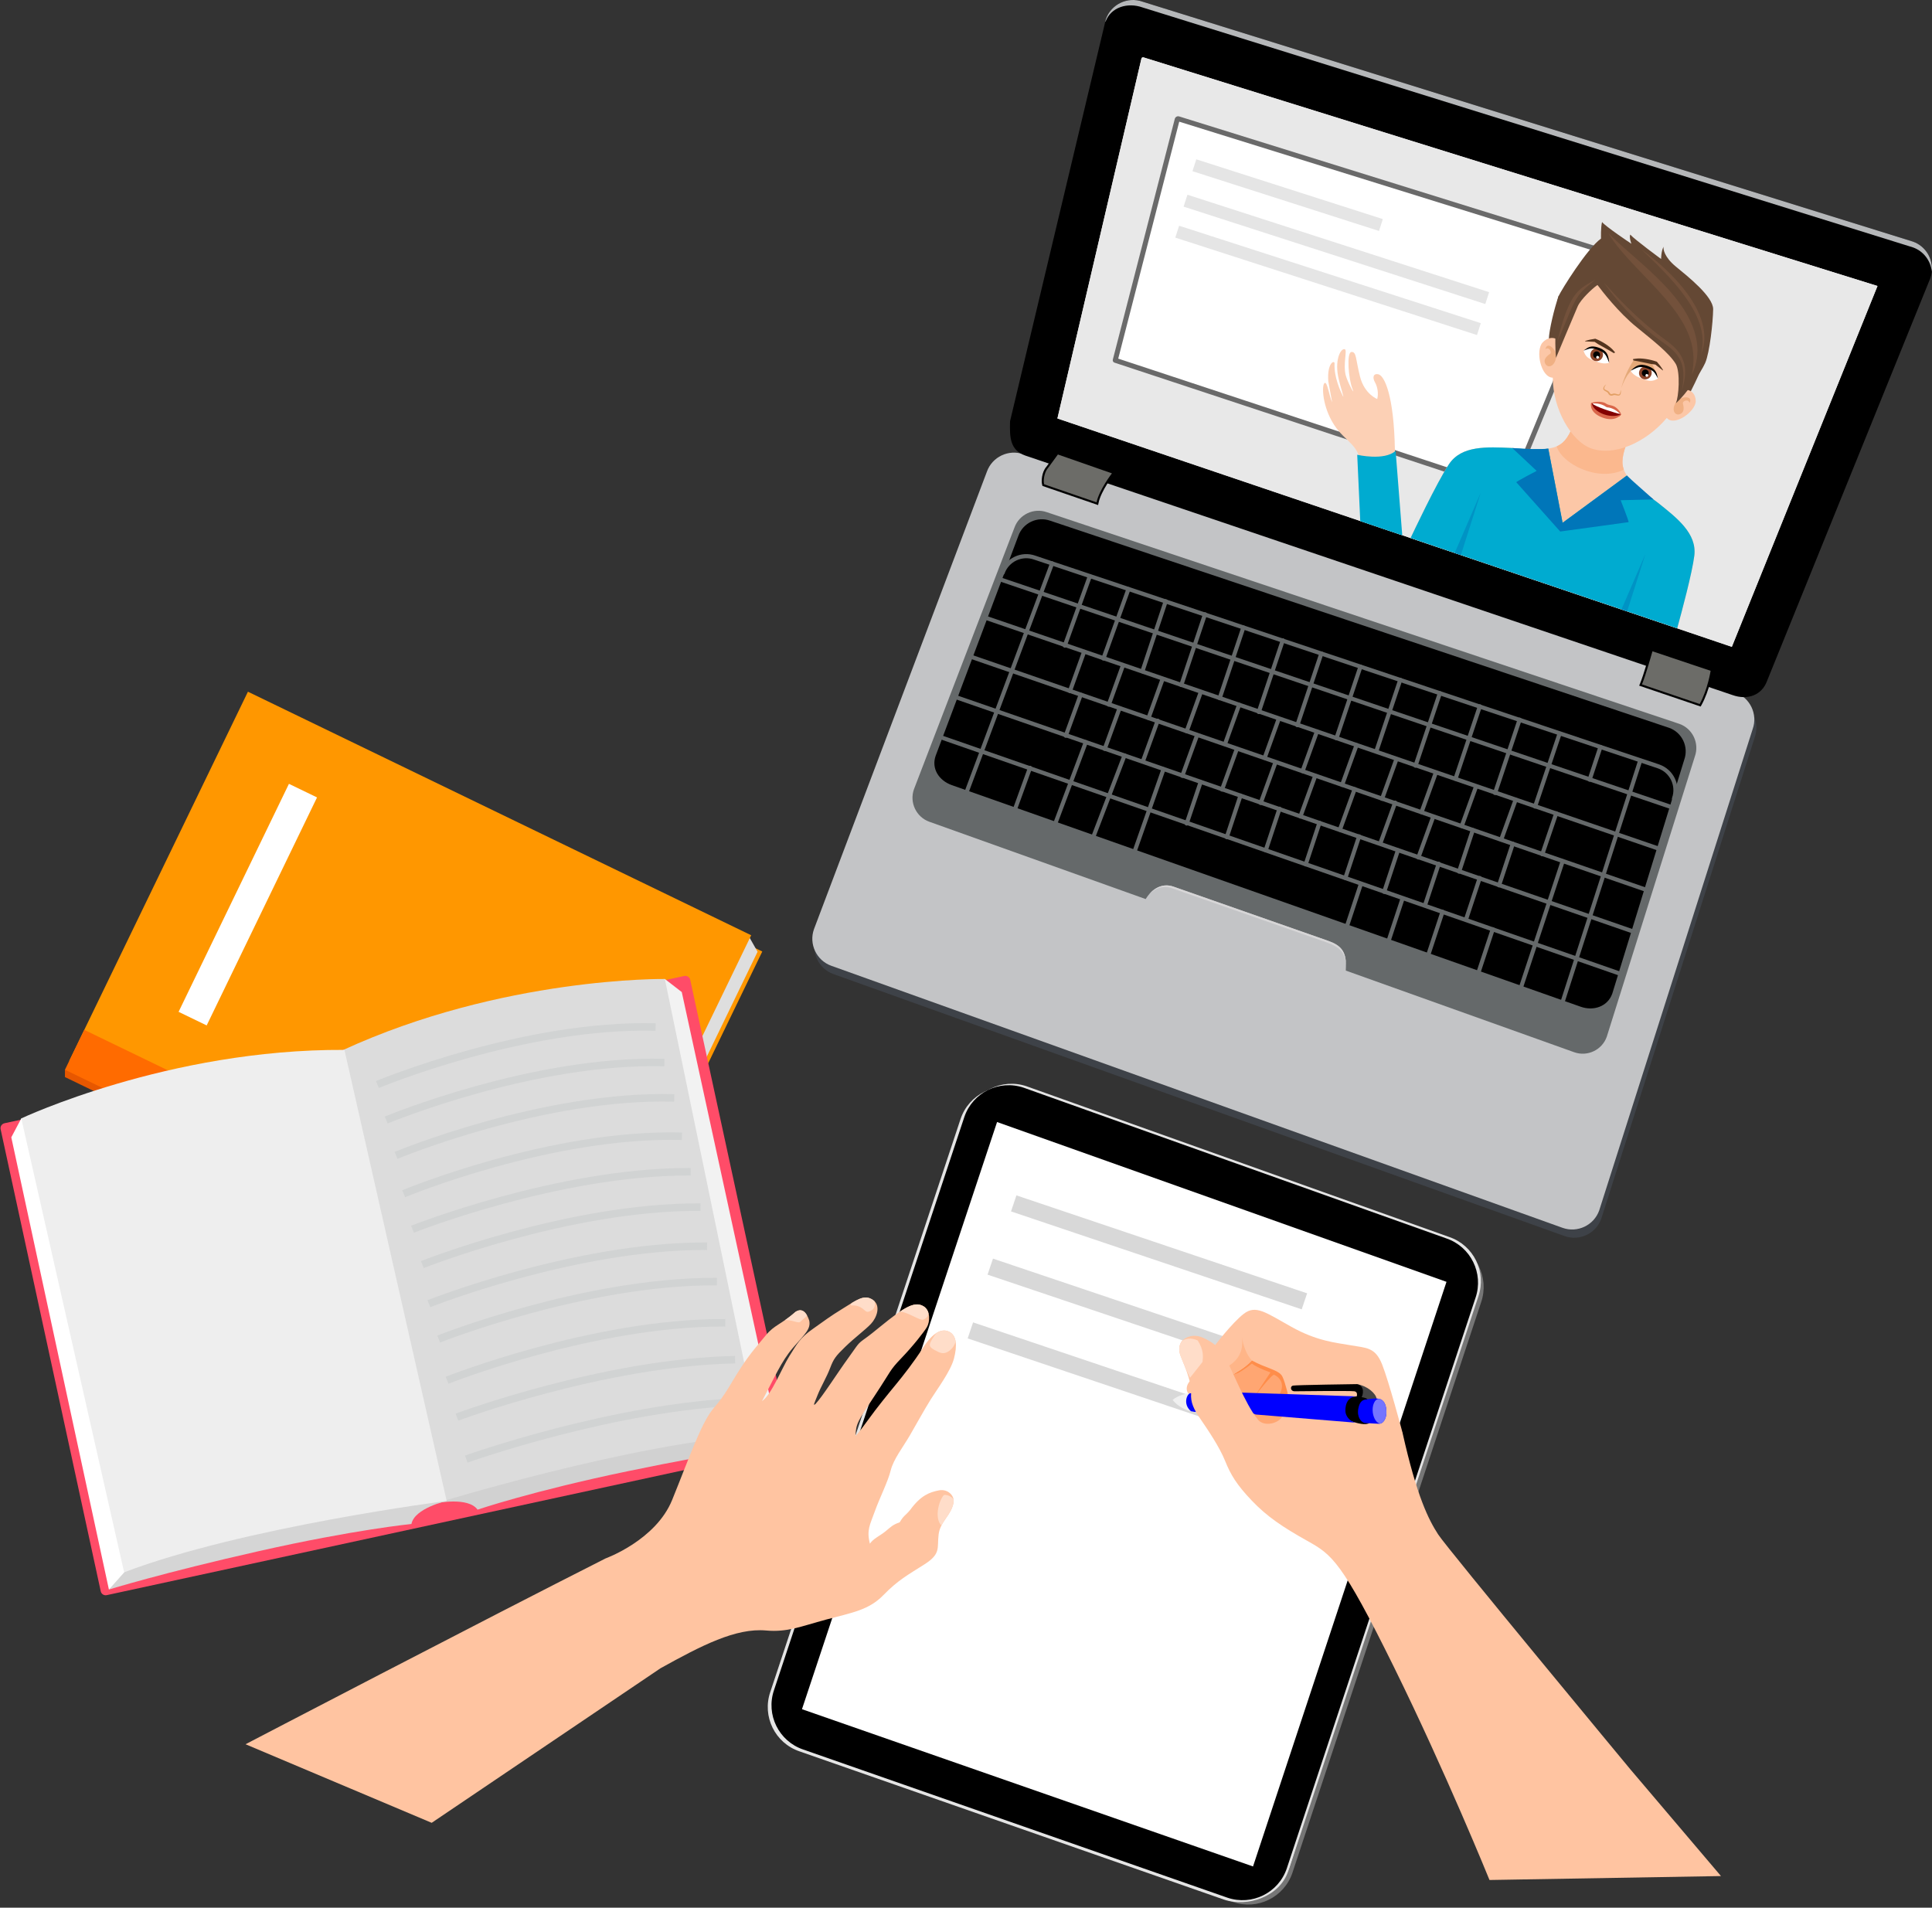 <?xml version="1.0" encoding="UTF-8"?><svg xmlns="http://www.w3.org/2000/svg" xmlns:xlink="http://www.w3.org/1999/xlink" height="739.6" preserveAspectRatio="xMidYMid meet" version="1.0" viewBox="-0.2 0.0 749.0 739.6" width="749.0" zoomAndPan="magnify"><rect x="-0.2" y="0.0" width="749.0" height="739.6" fill="#333333" stroke="none"/><defs><clipPath id="a"><path d="M 301 422 L 575 422 L 575 738.379 L 301 738.379 Z M 301 422"/></clipPath><clipPath id="b"><path d="M 391 0 L 748.789 0 L 748.789 271 L 391 271 Z M 391 0"/></clipPath><clipPath id="c"><path d="M 428 0 L 748.789 0 L 748.789 106 L 428 106 Z M 428 0"/></clipPath></defs><g><g><path d="M 295.324 368.887 L 226.055 512.012 L 30.957 417.59 L 100.227 274.465 L 295.324 368.887" fill="#ff9700"/></g><g><path d="M 293.496 368.988 L 224.227 512.113 L 29.129 417.691 L 98.398 274.566 L 285.762 365.246 L 290.301 363.34 L 293.496 368.988" fill="#dedede"/></g><g><path d="M 291.02 362.59 L 221.75 505.715 L 26.652 411.293 L 95.918 268.168 L 291.02 362.59" fill="#ff9700"/></g><g><path d="M 227.562 496.52 L 220.078 511.988 L 24.98 417.566 L 24.988 414.723 L 26.781 413.844 L 32.465 402.098 L 227.562 496.52" fill="#e75700"/></g><g><path d="M 227.562 493.688 L 220.078 509.152 L 24.98 414.73 L 32.465 399.266 L 227.562 493.688" fill="#ff6b00"/></g><g><path d="M 122.707 309.152 L 79.926 397.547 L 69.035 392.277 L 111.816 303.883 L 122.707 309.152" fill="#fff"/></g><g><path d="M 304.703 561.332 L 41.172 618.422 C 40.125 618.652 39.082 617.98 38.855 616.93 L 0.043 437.789 C -0.184 436.742 0.488 435.699 1.539 435.473 L 265.066 378.379 C 266.113 378.152 267.16 378.824 267.387 379.871 L 306.195 559.012 C 306.422 560.059 305.75 561.105 304.703 561.332" fill="#ff4c68"/></g><g><path d="M 257.547 379.539 L 264.113 384.613 L 302.219 559.875 L 288.445 557.781 L 251.031 382.594 L 257.547 379.539" fill="#f2f2f2"/></g><g><path d="M 168.805 582.797 C 168.805 582.797 181.309 580.176 184.941 585.281 C 184.941 585.281 205.988 578.098 243.082 570.391 C 280.172 562.688 302.215 559.875 302.215 559.875 L 288.715 553.902 C 288.715 553.902 204.645 565.855 204.16 565.961 C 203.68 566.066 170.711 575.566 170.711 575.566 L 168.805 582.797" fill="#d1d1d1"/></g><g><path d="M 132.512 407.211 L 168.805 582.797 C 168.805 582.797 244.676 559.367 294.082 556.238 L 257.547 379.539 C 257.547 379.539 194.461 378.648 132.512 407.211" fill="#dcdcdc"/></g><g><path d="M 8.055 433.594 L 4.18 440.93 L 42.023 616.242 L 53.699 608.641 L 15.254 433.676 L 8.055 433.594" fill="#fff"/></g><g><path d="M 172.965 581.895 C 172.965 581.895 160.496 584.684 159.305 590.836 C 159.305 590.836 137.168 593.008 100.215 601.344 C 63.258 609.68 42.027 616.242 42.027 616.242 L 51.844 605.219 C 51.844 605.219 133.324 581.309 133.809 581.203 C 134.289 581.098 168.234 576.102 168.234 576.102 L 172.965 581.895" fill="#d5d5d5"/></g><g><path d="M 133.336 407.031 L 172.965 581.895 C 172.965 581.895 94.199 591.969 47.926 609.566 L 8.055 433.594 C 8.055 433.594 65.117 406.672 133.336 407.031" fill="#eee"/></g><g><path d="M 146.68 421.797 L 145.555 419.117 C 146.121 418.879 202.84 395.328 254.016 396.727 L 253.934 399.633 C 203.41 398.273 147.242 421.562 146.68 421.797" fill="#d1d3d3"/></g><g><path d="M 150.09 435.562 L 148.965 432.883 C 149.531 432.645 206.246 409.109 257.422 410.492 L 257.344 413.398 C 206.832 412.047 150.652 435.328 150.09 435.562" fill="#d1d3d3"/></g><g><path d="M 153.898 449.27 L 152.773 446.59 C 153.34 446.352 210.094 422.816 261.234 424.199 L 261.156 427.105 C 210.602 425.734 154.461 449.035 153.898 449.27" fill="#d1d3d3"/></g><g><path d="M 156.867 464.137 L 155.742 461.453 C 156.309 461.215 213.023 437.676 264.203 439.062 L 264.121 441.969 C 213.598 440.609 157.43 463.902 156.867 464.137" fill="#d1d3d3"/></g><g><path d="M 160.254 477.91 L 159.176 475.211 C 159.738 474.984 215.832 452.824 266.59 452.824 C 266.922 452.824 267.246 452.824 267.578 452.828 L 267.562 455.734 C 267.238 455.734 266.906 455.734 266.586 455.734 C 216.395 455.734 160.812 477.688 160.254 477.91" fill="#d1d3d3"/></g><g><path d="M 164.066 491.617 L 162.984 488.918 C 163.547 488.691 219.547 466.531 270.434 466.531 C 270.754 466.531 271.066 466.531 271.391 466.535 L 271.375 469.441 C 271.062 469.441 270.742 469.441 270.43 469.441 C 220.098 469.441 164.621 491.395 164.066 491.617" fill="#d1d3d3"/></g><g><path d="M 166.602 506.781 L 165.523 504.078 C 166.086 503.855 222.18 481.695 272.934 481.695 C 273.27 481.695 273.594 481.695 273.93 481.695 L 273.91 484.605 C 273.59 484.602 273.254 484.602 272.934 484.602 C 222.742 484.602 167.16 506.559 166.602 506.781" fill="#d1d3d3"/></g><g><path d="M 170.41 520.488 L 169.332 517.785 C 169.895 517.562 225.891 495.402 276.777 495.402 C 277.098 495.402 277.414 495.402 277.738 495.402 L 277.723 498.312 C 277.406 498.312 277.09 498.309 276.773 498.309 C 226.461 498.309 170.969 520.262 170.41 520.488" fill="#d1d3d3"/></g><g><path d="M 173.66 536.461 L 172.582 533.758 C 173.148 533.531 229.238 511.371 279.996 511.371 C 280.328 511.371 280.656 511.375 280.988 511.375 L 280.973 514.285 C 280.648 514.281 280.316 514.281 279.992 514.281 C 229.805 514.281 174.223 536.238 173.66 536.461" fill="#d1d3d3"/></g><g><path d="M 177.445 550.773 L 176.422 548.051 C 176.988 547.84 233.652 526.73 284.758 525.68 L 284.82 528.59 C 234.219 529.629 178.008 550.562 177.445 550.773" fill="#d1d3d3"/></g><g><path d="M 181.055 567.047 L 180.066 564.309 C 180.637 564.105 237.578 543.75 288.367 541.945 L 288.473 544.855 C 238.148 546.641 181.621 566.844 181.055 567.047" fill="#d1d3d3"/></g><g><path d="M 473.477 476.504 C 472.898 478.203 471.055 479.113 469.352 478.539 C 467.652 477.961 466.742 476.113 467.32 474.414 C 467.895 472.715 469.742 471.805 471.441 472.379 C 473.145 472.957 474.055 474.805 473.477 476.504" fill="inherit"/></g><g clip-path="url(#a)"><path d="M 477.852 737.414 L 313.387 679.973 C 303.902 676.754 298.828 666.457 302.047 656.98 L 375.852 434.723 C 379.066 425.238 389.363 420.164 398.844 423.383 L 562.684 481.812 C 572.164 485.027 577.242 495.32 574.023 504.805 L 500.848 726.074 C 497.629 735.555 487.336 740.629 477.852 737.414" fill="#767676"/></g><g><path d="M 476.633 735.754 L 312.316 677.723 C 302.836 674.504 297.762 664.211 300.98 654.73 L 374.781 432.473 C 378 422.992 388.297 417.914 397.773 421.133 L 561.617 479.562 C 571.098 482.781 576.176 493.074 572.957 502.555 L 499.777 723.824 C 496.562 733.309 486.113 738.973 476.633 735.754" fill="#e5e5e5"/></g><g><path d="M 474.223 736.43 L 309.754 678.988 C 300.27 675.77 295.195 665.477 298.414 655.996 L 372.219 433.738 C 375.434 424.258 385.73 419.184 395.211 422.398 L 559.051 480.828 C 568.531 484.047 573.609 494.34 570.391 503.82 L 499.137 725.629 C 495.914 735.109 483.699 739.648 474.223 736.43" fill="#e5e5e5"/></g><g><path d="M 475.668 735.719 L 311.199 678.273 C 301.719 675.059 296.641 664.762 299.859 655.281 L 373.664 433.023 C 376.883 423.543 387.176 418.469 396.656 421.688 L 560.5 480.113 C 569.98 483.332 575.055 493.629 571.84 503.105 L 498.66 724.379 C 495.441 733.859 485.148 738.934 475.668 735.719" fill="inherit"/></g><g><path d="M 386.344 434.996 L 560.578 496.953 L 485.574 723.605 L 310.711 662.637 L 386.344 434.996" fill="#fff"/></g><g><path d="M 504.449 507.621 L 391.758 469.652 L 393.848 463.438 L 506.543 501.41 L 504.449 507.621" fill="#d8d8d8"/></g><g><path d="M 495.352 532.141 L 382.66 494.168 L 384.754 487.953 L 497.445 525.93 L 495.352 532.141" fill="#d8d8d8"/></g><g><path d="M 487.641 556.859 L 374.949 518.887 L 377.043 512.672 L 489.734 550.645 L 487.641 556.859" fill="#d8d8d8"/></g><g><path d="M 501.117 534.176 L 493.684 529.125 L 493.176 529.594 L 485.457 525.785 L 474.715 533.543 L 479.418 542.762 L 480.727 542.383 L 486.527 555.918 L 495.648 554.797 L 502.098 548.203 L 501.117 534.176" fill="#ffa672"/></g><g><path d="M 485.129 528.66 C 487.461 530.426 492.328 532.074 492.328 532.074 L 485.605 542.184 C 485.605 542.184 492.902 532.602 493.762 532.984 C 495.031 533.547 498.684 535.988 495.586 541.062 C 492.488 546.141 499.801 539.602 499.801 539.602 L 499.801 531.168 L 492.23 526.523 L 483.883 525.66 L 476.656 532.891 C 476.656 532.891 477.859 533.148 479.754 532.285 C 481.645 531.426 485.129 528.66 485.129 528.66" fill="#ff8d4a"/></g><g><path d="M 461.152 535.387 C 459.141 537.504 459.594 540.52 461.848 541.074 C 464.102 541.629 478.254 532.703 480.918 530.949 C 483.586 529.195 485.129 527.441 485.129 527.441 C 490.527 530.457 495.707 531.082 496.961 533.68 C 498.215 536.277 499.559 542.457 499.559 542.457 C 499.559 542.457 498.43 548.168 495.902 550.41 L 542.996 556.984 L 543.52 555.395 C 543.52 555.395 538.289 535.719 535.625 528.984 C 532.961 522.25 529.496 522.613 523.547 521.566 C 517.594 520.52 510.375 519.961 500.371 514.352 C 490.363 508.738 486.609 505.82 482.031 509.312 C 477.453 512.801 470.328 522.184 470.328 522.184 L 461.152 535.387" fill="#ffc4a1"/></g><g><path d="M 525.789 536.609 C 529.926 537.254 533.266 540.316 533.461 542.254 L 531.09 543.328 L 526.762 542.297 L 525.789 536.609" fill="#454545"/></g><g><path d="M 460.355 540.191 C 460.355 540.191 456.945 540.676 454.383 542.719 C 456.652 545.609 460.215 547.047 462.898 547.375 C 465.582 547.703 463.207 541.293 463.066 541.152 C 462.93 541.016 461.734 540.137 461.734 540.137 L 460.355 540.191" fill="#f0f0f0"/></g><g><path d="M 525.762 541.363 C 525.762 541.363 526.371 539.645 524.887 539.387 C 523.398 539.129 501.559 539.387 501.559 539.387 C 500.07 539.32 499.879 537.449 501.039 537.191 C 502.203 536.934 525.789 536.609 525.789 536.609 C 529.215 537.254 528.117 541.066 527.664 541.648 C 527.664 541.648 529.797 541.973 529.926 542.555 C 530.055 543.137 530.637 551.664 530.637 551.664 C 529.41 552.699 525.855 551.73 524.496 551.277 C 523.141 550.824 516.938 549.078 516.938 549.078 L 519.328 542.035 L 525.762 541.363" fill="inherit"/></g><g><path d="M 479.43 539.848 L 525.762 541.363 C 521.352 541.504 521.281 546.133 521.422 547.43 C 521.562 548.73 522.699 550.988 525.496 551.57 L 486.621 548.391 C 486.621 548.391 480.336 546.031 480.336 545.844 C 480.336 545.656 479.43 539.848 479.43 539.848" fill="#00f"/></g><g><path d="M 461.734 540.137 L 461.047 540.164 C 459.684 540.973 458.551 544.57 461.508 547.117 C 461.988 547.234 462.457 547.32 462.898 547.375 C 465.582 547.703 463.207 541.293 463.066 541.152 C 462.93 541.016 461.734 540.137 461.734 540.137" fill="#00f"/></g><g><path d="M 481.23 518.41 C 481.188 518.133 481.141 517.848 481.086 517.559 C 481.125 517.836 481.176 518.121 481.23 518.41" fill="#ffb081"/></g><g><path d="M 481.23 518.41 C 482.055 524.035 479.641 527.773 474.922 530.246 C 471.492 532.043 471.562 534.891 471.93 536.473 C 475.844 534.199 479.66 531.777 480.918 530.949 C 483.586 529.195 485.129 527.441 485.129 527.441 C 485.141 527.449 485.152 527.453 485.164 527.461 C 483.062 525.363 481.816 521.625 481.23 518.41" fill="#ffb588"/></g><g><path d="M 530.121 542.488 C 528.309 542.555 526.969 542.977 526.383 546.16 C 525.801 549.348 527.477 551.562 529.035 551.684 C 530.59 551.805 534.457 551.988 534.457 551.988 C 536.461 551.902 537.293 549.359 537.293 547.535 C 537.293 544.352 536.141 542.684 534.504 542.312 C 532.867 541.938 530.121 542.488 530.121 542.488" fill="#00f"/></g><g><path d="M 532 547.586 C 532.324 550.066 533.59 551.781 534.855 551.938 C 536.57 551.551 537.297 549.234 537.297 547.535 C 537.297 544.352 536.141 542.684 534.504 542.312 C 532.684 542.289 531.656 544.988 532 547.586" fill="#7474ff"/></g><g><path d="M 631.855 685.953 C 631.855 685.953 561.016 600.527 557.367 594.914 C 553.723 589.305 549.094 580.324 543.52 555.395 L 496.254 550.074 C 493.918 552.316 489.148 552.973 487.184 549.98 C 482.789 544.742 476.773 529.68 474.711 525.992 C 472.645 522.312 469.59 520.066 465.859 518.492 C 462.133 516.922 458.672 518.672 457.684 520.379 C 456.695 522.086 456.785 523.93 457.641 526.039 C 459.938 531.52 461.812 536.598 461.57 540.16 C 461.328 543.73 462.535 546.27 465.316 550.316 C 468.098 554.367 472.57 560.969 474.746 566.367 C 476.922 571.77 479.234 575.629 485.129 581.801 C 491.02 587.973 497.008 591.996 506.602 597.371 C 516.195 602.746 519.914 605.152 540.113 646.113 C 560.312 687.074 577.246 728.855 577.246 728.855 L 666.992 727.328 L 631.855 685.953" fill="#ffc4a1"/></g><g><path d="M 464.141 519.691 C 461.637 518.52 459.316 518.887 458 519.934 C 457.879 520.082 457.77 520.23 457.684 520.379 C 456.695 522.086 456.785 523.93 457.641 526.039 C 458.242 527.477 458.812 528.883 459.324 530.238 C 460.133 532.051 461.121 534.18 461.121 534.18 C 461.121 534.18 462.973 531.898 465.992 528.016 C 466.238 525.918 466.484 523.391 464.141 519.691" fill="#ffddc9"/></g><g><path d="M 167.156 706.688 L 255.852 646.777 C 271.758 637.953 285.066 631.066 296.82 632.129 C 305.012 632.871 310.191 630.562 320.137 627.879 C 330.082 625.199 336.574 624.266 342.27 618.414 C 347.965 612.559 351.75 610.586 358.223 606.465 C 364.691 602.344 363.039 600.137 363.684 594.91 C 364.328 589.688 368.578 587.637 369.496 582.402 C 369.895 579.91 367.27 577.098 363.734 577.809 C 360.195 578.52 356.766 579.719 352.66 585.379 C 350.531 587.906 350.23 587.406 348.598 590.18 C 345.719 591.188 345.172 591.996 343.047 593.715 C 340.922 595.434 338.324 596.52 337.043 598.473 C 335.703 593.164 337.062 591.199 338.941 585.961 C 340.82 580.723 344.031 574.449 345.102 570.094 C 346.172 565.734 349.902 561.016 352.535 556.484 C 355.168 551.953 358.109 546.57 360.617 542.559 C 363.129 538.547 368.367 531.574 369.641 526.688 C 370.91 521.801 370.723 517.844 367.852 516.34 C 364.98 514.832 361.5 516.539 357.664 522.473 C 353.832 528.402 350.105 533.105 347.141 536.723 C 344.176 540.336 339.801 545.656 336.281 550.562 C 332.762 555.465 331.477 556.73 331.477 556.73 C 331.598 551.805 332.438 550.84 338.934 541.047 C 345.43 531.254 344.547 531.434 349.168 526.621 C 353.793 521.812 358.031 516.387 359.164 514.477 C 360.301 512.562 360.621 508.215 357.965 506.512 C 355.309 504.809 352.359 505.875 347.715 509.176 C 343.066 512.473 338.637 516.469 335.371 518.789 C 332.109 521.113 332.844 520.707 328.605 526.559 C 324.363 532.406 318.723 541.359 315.914 544.348 C 314.926 545.086 315.371 544.359 316.773 540.836 C 318.176 537.309 320.223 534.062 321.605 530.418 C 322.992 526.773 323.766 525.758 327.465 522.164 C 331.16 518.57 335.242 515.594 337.469 513.23 C 339.695 510.867 341.48 506.137 338.148 503.922 C 334.816 501.703 332.082 503.895 326.652 507.238 C 321.223 510.578 319.977 511.656 314.938 515.191 C 309.895 518.723 308.859 520.926 305.816 525.766 C 302.773 530.605 298.93 540.707 295.203 543.211 C 299.996 534.254 302.641 527.832 307.199 522.547 C 311.762 517.258 314.223 515.289 313.531 511.984 C 312.602 509.141 310.953 506.816 308.219 508.582 C 302.645 513.523 299.992 513.641 296.715 517.66 C 293.441 521.68 290.992 524.195 287.02 530.254 C 283.051 536.309 281.305 540.426 276.523 545.863 C 271.742 551.301 266.742 565.863 260.375 581.523 C 254.008 597.184 234.578 604.18 234.578 604.18 C 188.188 627.633 94.988 676.227 94.988 676.227 L 167.156 706.688" fill="#ffc4a1"/></g><g><path d="M 365.734 579.594 C 366.531 579.441 368.398 579.82 369.461 581.219 C 369.539 581.609 369.559 582.008 369.496 582.402 C 368.812 586.305 366.273 588.441 364.762 591.441 C 362.012 588.598 363.645 581.938 365.734 579.594" fill="#ffddc9"/></g><g><path d="M 348.711 508.484 C 352.789 505.738 355.504 504.934 357.965 506.512 C 358.906 507.113 359.469 508.055 359.758 509.098 C 359.598 510.602 358.539 511.371 357.668 511.625 C 356.387 512 351.91 508.809 349.043 508.551 C 348.914 508.535 348.809 508.516 348.711 508.484" fill="#ffddc9"/></g><g><path d="M 337.766 507.934 C 336.16 508.922 335.801 508.73 334.703 507.742 C 333.48 506.641 332.055 506.078 330.605 506.113 C 329.543 506.141 329.227 506.039 329.969 505.18 C 333.352 503.133 335.574 502.207 338.148 503.922 C 338.387 504.078 338.59 504.25 338.777 504.43 C 339.23 505.734 338.941 507.211 337.766 507.934" fill="#ffddc9"/></g><g><path d="M 310.973 511.605 C 309.926 512.516 309.969 512.832 308.801 512.586 C 307.691 512.352 306.082 511.684 304.141 511.789 C 305.324 510.969 306.652 509.969 308.219 508.582 C 310.25 507.273 311.68 508.219 312.664 509.957 C 312.34 510.539 311.703 510.969 310.973 511.605" fill="#ffddc9"/></g><g><path d="M 367.297 524.055 C 365.414 525.16 364.02 524.426 362.223 523.449 C 360.426 522.473 359.934 521.836 360.492 520.504 C 360.82 519.723 361.715 518.172 362.797 516.824 C 364.625 515.656 366.324 515.539 367.852 516.34 C 369.223 517.059 369.977 518.34 370.258 520.016 C 370.027 521.508 368.801 523.172 367.297 524.055" fill="#ffddc9"/></g><g><path d="M 606.387 479.223 L 322.887 377.629 C 317.137 375.574 314.109 369.191 316.16 363.438 L 383.207 186.051 C 385.262 180.297 391.645 177.27 397.398 179.324 L 673.348 271.676 C 679.102 273.73 682.129 280.117 680.074 285.867 L 620.578 472.496 C 618.523 478.246 612.137 481.273 606.387 479.223" fill="#3e4248"/></g><g><path d="M 605.586 476.02 L 322.086 374.426 C 316.336 372.371 313.309 365.988 315.359 360.234 L 382.406 182.848 C 384.461 177.094 390.844 174.066 396.598 176.121 L 672.551 268.473 C 678.301 270.527 681.328 276.914 679.273 282.664 L 619.777 469.293 C 617.723 475.047 611.336 478.07 605.586 476.02" fill="#c3c4c6"/></g><g><path d="M 650.891 280.648 L 405.691 198.59 C 400.578 196.762 394.902 199.453 393.078 204.562 L 354.125 305.977 C 352.301 311.09 354.988 316.766 360.102 318.59 L 443.957 348.559 C 446.492 344.414 450.441 342.211 454.785 343.758 L 514.777 364.781 C 519.281 366.391 521.785 368.586 521.586 374.691 L 521.547 376.289 L 610.094 407.941 C 615.207 409.766 620.883 407.074 622.703 401.965 L 656.867 293.258 C 658.691 288.148 656.004 282.473 650.891 280.648" fill="#65696a"/></g><g><path d="M 612.578 390.289 L 368.785 304.379 C 363.785 302.594 360.77 297.949 362.555 292.949 L 394.605 207.723 C 396.391 202.719 401.945 200.09 406.945 201.875 L 646.906 282.18 C 651.906 283.969 654.539 289.52 652.754 294.523 L 624.84 385.246 C 623.055 390.246 617.578 392.074 612.578 390.289" fill="inherit"/></g><g><path d="M 514.777 364.781 L 454.785 343.758 C 451.055 342.426 447.613 343.867 445.105 346.93 C 447.555 344.309 450.77 343.152 454.23 344.391 L 514.227 365.41 C 518.727 367.02 521.77 369.078 521.574 375.18 L 521.586 374.691 C 521.785 368.586 519.281 366.391 514.777 364.781" fill="#d7d6d7"/></g><g clip-path="url(#b)"><path d="M 671.453 269.465 L 397.254 176.602 C 391.504 174.551 391.156 169.828 391.383 163.277 L 428.539 7.367 C 430.594 1.613 436.98 -1.41 442.734 0.641 L 741.422 93.668 C 747.176 95.719 750.199 102.105 748.148 107.859 L 684.898 263.879 C 682.848 269.629 677.207 271.516 671.453 269.465" fill="inherit"/></g><g><path d="M 409.742 162.23 L 442.309 22.715 C 442.391 22.355 442.766 22.141 443.117 22.25 L 727.668 110.875 L 671.199 250.777 L 409.742 162.23" fill="#e8e8e8"/></g><g><path d="M 409.742 162.23 L 442.309 22.715 C 442.391 22.355 442.766 22.141 443.117 22.25 L 727.668 110.875 L 671.199 250.777 L 409.742 162.23" fill="#e8e8e8"/></g><g><path d="M 432.156 139.672 L 456.184 46.332 C 456.23 46.121 456.449 45.996 456.656 46.059 L 623.383 97.984 L 585.352 190.297 L 432.156 139.672" fill="#fff"/></g><g><path d="M 457.125 46.551 L 457.117 46.578 C 457.121 46.566 457.121 46.559 457.125 46.551 Z M 433.316 139.035 L 584.801 189.098 L 622.082 98.594 L 456.965 47.172 Z M 585.352 191.266 C 585.254 191.266 585.148 191.25 585.051 191.219 L 431.852 140.59 C 431.367 140.43 431.09 139.922 431.219 139.43 L 455.242 46.09 C 455.32 45.75 455.555 45.438 455.879 45.254 C 456.199 45.066 456.59 45.023 456.941 45.137 L 623.668 97.062 C 623.93 97.141 624.141 97.328 624.258 97.574 C 624.371 97.82 624.379 98.102 624.277 98.355 L 586.246 190.664 C 586.094 191.039 585.734 191.266 585.352 191.266" fill="#6a6a6a"/></g><g clip-path="url(#c)"><path d="M 741.422 93.668 L 442.734 0.641 C 436.98 -1.41 430.594 1.613 428.539 7.367 L 428.312 8.324 L 428.367 8.488 C 430.418 2.738 436.98 0.832 442.734 2.883 L 741.422 95.91 C 745.578 97.391 748.297 101.137 748.723 105.27 C 749.227 100.305 746.32 95.414 741.422 93.668" fill="#b5b7b9"/></g><g><path d="M 648.777 310.398 C 648.688 310.398 648.598 310.387 648.508 310.352 C 648.09 310.203 647.875 309.746 648.023 309.328 C 649.68 304.691 647.25 299.566 642.609 297.91 L 400.684 216.945 C 396.027 215.285 390.906 217.711 389.246 222.352 C 389.098 222.77 388.641 222.984 388.223 222.836 C 387.809 222.688 387.59 222.23 387.738 221.812 C 389.691 216.34 395.734 213.48 401.207 215.43 L 643.137 296.398 C 648.621 298.355 651.484 304.398 649.531 309.867 C 649.414 310.195 649.105 310.398 648.777 310.398" fill="#65696a"/></g><g><path d="M 374.688 307.453 C 374.594 307.453 374.5 307.438 374.406 307.402 C 373.992 307.25 373.781 306.785 373.938 306.371 L 406.93 218.133 C 407.082 217.719 407.547 217.508 407.957 217.66 C 408.371 217.816 408.582 218.277 408.43 218.691 L 375.438 306.934 C 375.316 307.258 375.012 307.453 374.688 307.453" fill="#65696a"/></g><g><path d="M 647.699 313.676 C 647.617 313.676 647.527 313.664 647.445 313.637 L 387.336 225.391 C 386.918 225.25 386.691 224.797 386.836 224.379 C 386.977 223.957 387.434 223.734 387.848 223.875 L 647.961 312.117 C 648.379 312.262 648.602 312.715 648.461 313.133 C 648.348 313.469 648.035 313.676 647.699 313.676" fill="#65696a"/></g><g><path d="M 642.863 329.816 C 642.777 329.816 642.688 329.801 642.602 329.773 L 381.582 240.242 C 381.164 240.102 380.941 239.645 381.086 239.227 C 381.227 238.809 381.68 238.586 382.102 238.73 L 643.121 328.258 C 643.539 328.402 643.766 328.855 643.621 329.273 C 643.508 329.605 643.195 329.816 642.863 329.816" fill="#65696a"/></g><g><path d="M 638.094 345.805 C 638.008 345.805 637.918 345.789 637.832 345.762 L 375.992 255.383 C 375.574 255.234 375.352 254.781 375.496 254.363 C 375.641 253.945 376.098 253.723 376.516 253.867 L 638.355 344.246 C 638.773 344.391 638.992 344.848 638.852 345.266 C 638.734 345.598 638.426 345.805 638.094 345.805" fill="#65696a"/></g><g><path d="M 632.828 361.887 C 632.742 361.887 632.652 361.871 632.566 361.844 L 370.262 271.082 C 369.844 270.938 369.621 270.48 369.766 270.062 C 369.91 269.645 370.363 269.426 370.785 269.57 L 633.09 360.328 C 633.508 360.473 633.73 360.93 633.586 361.348 C 633.473 361.676 633.16 361.887 632.828 361.887" fill="#65696a"/></g><g><path d="M 628.031 378.355 C 627.945 378.355 627.855 378.34 627.77 378.309 L 364.398 286.621 C 363.98 286.477 363.758 286.02 363.902 285.602 C 364.051 285.184 364.504 284.965 364.922 285.109 L 628.297 376.797 C 628.715 376.941 628.934 377.398 628.789 377.816 C 628.676 378.148 628.363 378.355 628.031 378.355" fill="#65696a"/></g><g><path d="M 605.734 388.777 C 605.652 388.777 605.57 388.766 605.488 388.738 C 605.07 388.605 604.84 388.152 604.973 387.73 L 634.879 294.715 C 635.016 294.293 635.469 294.062 635.887 294.195 C 636.309 294.332 636.539 294.785 636.402 295.203 L 606.496 388.223 C 606.391 388.562 606.074 388.777 605.734 388.777" fill="#65696a"/></g><g><path d="M 589.539 383.348 C 589.457 383.348 589.371 383.332 589.289 383.305 C 588.867 383.164 588.641 382.715 588.777 382.293 L 604.871 333.602 C 605.012 333.18 605.461 332.949 605.883 333.094 C 606.301 333.23 606.531 333.684 606.391 334.102 L 590.301 382.797 C 590.188 383.133 589.875 383.348 589.539 383.348" fill="#65696a"/></g><g><path d="M 597.719 331.969 C 597.633 331.969 597.547 331.957 597.461 331.926 C 597.039 331.785 596.816 331.328 596.961 330.91 L 602.359 315.059 C 602.5 314.641 602.957 314.41 603.375 314.559 C 603.793 314.699 604.016 315.156 603.875 315.574 L 598.477 331.426 C 598.363 331.762 598.051 331.969 597.719 331.969" fill="#65696a"/></g><g><path d="M 594.93 313.488 C 594.844 313.488 594.758 313.477 594.672 313.445 C 594.254 313.305 594.027 312.852 594.168 312.434 L 603.652 284.188 C 603.797 283.77 604.25 283.543 604.668 283.684 C 605.086 283.824 605.312 284.277 605.172 284.695 L 595.688 312.941 C 595.574 313.277 595.262 313.488 594.93 313.488" fill="#65696a"/></g><g><path d="M 579.41 308.223 C 579.324 308.223 579.238 308.211 579.156 308.184 C 578.738 308.043 578.512 307.59 578.652 307.172 L 588.164 278.75 C 588.305 278.332 588.758 278.105 589.176 278.246 C 589.598 278.387 589.82 278.84 589.684 279.258 L 580.172 307.68 C 580.059 308.012 579.746 308.223 579.41 308.223" fill="#65696a"/></g><g><path d="M 564.059 302.75 C 563.977 302.75 563.891 302.738 563.805 302.707 C 563.387 302.566 563.16 302.113 563.301 301.695 L 572.742 273.586 C 572.883 273.164 573.336 272.941 573.758 273.078 C 574.176 273.219 574.398 273.676 574.262 274.094 L 564.82 302.203 C 564.707 302.539 564.395 302.75 564.059 302.75" fill="#65696a"/></g><g><path d="M 548.566 297.652 C 548.484 297.652 548.398 297.641 548.312 297.613 C 547.895 297.473 547.668 297.016 547.809 296.598 L 557.25 268.488 C 557.391 268.07 557.848 267.844 558.266 267.984 C 558.684 268.121 558.91 268.578 558.77 268.996 L 549.328 297.109 C 549.215 297.441 548.902 297.652 548.566 297.652" fill="#65696a"/></g><g><path d="M 533.348 292.152 C 533.262 292.152 533.176 292.141 533.094 292.113 C 532.672 291.973 532.445 291.52 532.586 291.098 L 541.895 263.305 C 542.031 262.887 542.488 262.664 542.906 262.801 C 543.324 262.941 543.555 263.395 543.41 263.816 L 534.105 291.605 C 533.992 291.941 533.68 292.152 533.348 292.152" fill="#65696a"/></g><g><path d="M 517.918 287.031 C 517.832 287.031 517.746 287.02 517.664 286.992 C 517.242 286.852 517.016 286.398 517.156 285.98 L 526.469 258.188 C 526.605 257.766 527.062 257.539 527.48 257.68 C 527.898 257.82 528.125 258.273 527.984 258.695 L 518.676 286.488 C 518.566 286.82 518.254 287.031 517.918 287.031" fill="#65696a"/></g><g><path d="M 502.762 281.938 C 502.68 281.938 502.594 281.922 502.508 281.895 C 502.09 281.754 501.863 281.301 502.004 280.883 L 511.309 253.09 C 511.449 252.668 511.906 252.445 512.324 252.586 C 512.742 252.723 512.969 253.18 512.828 253.598 L 503.52 281.391 C 503.41 281.727 503.098 281.938 502.762 281.938" fill="#65696a"/></g><g><path d="M 487.809 276.84 C 487.723 276.84 487.637 276.828 487.555 276.801 C 487.133 276.656 486.906 276.203 487.047 275.785 L 496.355 247.992 C 496.496 247.574 496.949 247.348 497.367 247.488 C 497.789 247.629 498.016 248.082 497.871 248.5 L 488.566 276.293 C 488.453 276.629 488.141 276.84 487.809 276.84" fill="#65696a"/></g><g><path d="M 472.648 271.477 C 472.566 271.477 472.48 271.461 472.395 271.434 C 471.977 271.293 471.75 270.84 471.891 270.422 L 481.07 243.012 C 481.211 242.594 481.664 242.367 482.082 242.508 C 482.504 242.645 482.727 243.102 482.59 243.52 L 473.41 270.93 C 473.297 271.266 472.984 271.477 472.648 271.477" fill="#65696a"/></g><g><path d="M 457.773 266.367 C 457.688 266.367 457.602 266.355 457.52 266.324 C 457.098 266.184 456.871 265.73 457.016 265.312 L 466.191 237.902 C 466.332 237.484 466.785 237.258 467.207 237.398 C 467.625 237.539 467.852 237.992 467.711 238.41 L 458.531 265.82 C 458.422 266.156 458.105 266.367 457.773 266.367" fill="#65696a"/></g><g><path d="M 442.684 261.07 C 442.598 261.07 442.516 261.055 442.43 261.027 C 442.012 260.891 441.785 260.434 441.926 260.016 L 450.961 232.852 C 451.098 232.434 451.555 232.203 451.973 232.348 C 452.391 232.484 452.617 232.938 452.48 233.359 L 443.441 260.523 C 443.332 260.859 443.02 261.07 442.684 261.07" fill="#65696a"/></g><g><path d="M 427.582 256.094 C 427.492 256.094 427.398 256.078 427.309 256.047 C 426.895 255.895 426.68 255.438 426.828 255.02 L 436.531 228.105 C 436.68 227.691 437.141 227.477 437.555 227.625 C 437.973 227.773 438.188 228.234 438.035 228.648 L 428.336 255.562 C 428.219 255.891 427.91 256.094 427.582 256.094" fill="#65696a"/></g><g><path d="M 412.602 251.098 C 412.512 251.098 412.422 251.086 412.328 251.051 C 411.914 250.902 411.699 250.441 411.848 250.027 L 421.551 223.113 C 421.699 222.695 422.16 222.48 422.574 222.633 C 422.992 222.781 423.207 223.238 423.059 223.656 L 413.355 250.57 C 413.238 250.895 412.93 251.098 412.602 251.098" fill="#65696a"/></g><g><path d="M 414.586 268.738 C 414.496 268.738 414.406 268.723 414.316 268.691 C 413.898 268.543 413.684 268.082 413.832 267.668 L 419.301 252.5 C 419.449 252.082 419.91 251.867 420.324 252.02 C 420.742 252.168 420.957 252.629 420.809 253.043 L 415.34 268.211 C 415.223 268.535 414.914 268.738 414.586 268.738" fill="#65696a"/></g><g><path d="M 429.664 273.973 C 429.574 273.973 429.484 273.957 429.395 273.926 C 428.977 273.777 428.762 273.316 428.914 272.902 L 434.383 257.734 C 434.531 257.316 434.988 257.098 435.406 257.254 C 435.82 257.402 436.035 257.859 435.887 258.277 L 430.422 273.441 C 430.301 273.77 429.992 273.973 429.664 273.973" fill="#65696a"/></g><g><path d="M 428.086 291.137 C 427.992 291.137 427.902 291.121 427.812 291.086 C 427.395 290.938 427.184 290.477 427.332 290.062 L 433.066 274.297 C 433.219 273.883 433.68 273.668 434.094 273.82 C 434.508 273.969 434.723 274.43 434.57 274.844 L 428.84 290.609 C 428.719 290.934 428.414 291.137 428.086 291.137" fill="#65696a"/></g><g><path d="M 442.871 295.965 C 442.781 295.965 442.688 295.949 442.598 295.914 C 442.184 295.766 441.969 295.305 442.121 294.891 L 447.855 279.125 C 448.008 278.711 448.469 278.496 448.883 278.648 C 449.297 278.797 449.512 279.258 449.359 279.672 L 443.625 295.438 C 443.508 295.762 443.199 295.965 442.871 295.965" fill="#65696a"/></g><g><path d="M 423.762 324.969 C 423.668 324.969 423.57 324.953 423.477 324.914 C 423.062 324.758 422.855 324.297 423.016 323.883 L 435.004 292.582 C 435.16 292.168 435.629 291.961 436.039 292.117 C 436.449 292.277 436.656 292.738 436.5 293.152 L 424.512 324.453 C 424.391 324.773 424.086 324.969 423.762 324.969" fill="#65696a"/></g><g><path d="M 439.785 330.543 C 439.695 330.543 439.605 330.531 439.52 330.5 C 439.102 330.352 438.883 329.895 439.027 329.477 L 450.117 297.926 C 450.262 297.512 450.719 297.289 451.137 297.438 C 451.555 297.586 451.773 298.039 451.629 298.461 L 440.539 330.008 C 440.426 330.34 440.113 330.543 439.785 330.543" fill="#65696a"/></g><g><path d="M 458.16 301.582 C 458.066 301.582 457.977 301.566 457.887 301.535 C 457.473 301.383 457.258 300.926 457.406 300.508 L 463.141 284.742 C 463.293 284.328 463.754 284.117 464.168 284.266 C 464.582 284.418 464.797 284.879 464.645 285.293 L 458.91 301.055 C 458.793 301.383 458.488 301.582 458.16 301.582" fill="#65696a"/></g><g><path d="M 473.566 306.902 C 473.477 306.902 473.383 306.887 473.293 306.852 C 472.879 306.699 472.664 306.242 472.812 305.824 L 478.551 290.062 C 478.699 289.648 479.16 289.434 479.574 289.582 C 479.988 289.734 480.203 290.195 480.055 290.609 L 474.32 306.371 C 474.199 306.699 473.895 306.902 473.566 306.902" fill="#65696a"/></g><g><path d="M 488.551 312.098 C 488.461 312.098 488.367 312.082 488.277 312.051 C 487.863 311.898 487.648 311.438 487.801 311.023 L 493.531 295.258 C 493.684 294.844 494.145 294.629 494.559 294.777 C 494.973 294.93 495.188 295.391 495.039 295.805 L 489.305 311.57 C 489.184 311.895 488.879 312.098 488.551 312.098" fill="#65696a"/></g><g><path d="M 503.953 317.34 C 503.859 317.34 503.77 317.324 503.68 317.289 C 503.262 317.141 503.051 316.68 503.199 316.266 L 508.934 300.5 C 509.086 300.086 509.543 299.871 509.961 300.023 C 510.375 300.172 510.59 300.633 510.438 301.047 L 504.703 316.812 C 504.586 317.137 504.277 317.34 503.953 317.34" fill="#65696a"/></g><g><path d="M 519.242 322.504 C 519.152 322.504 519.059 322.488 518.969 322.453 C 518.555 322.305 518.34 321.844 518.488 321.43 L 524.223 305.664 C 524.375 305.25 524.832 305.035 525.25 305.188 C 525.668 305.336 525.883 305.797 525.73 306.211 L 519.996 321.977 C 519.879 322.301 519.57 322.504 519.242 322.504" fill="#65696a"/></g><g><path d="M 534.934 327.734 C 534.844 327.734 534.754 327.719 534.66 327.688 C 534.246 327.535 534.031 327.074 534.184 326.66 L 539.918 310.895 C 540.066 310.48 540.523 310.266 540.941 310.418 C 541.359 310.566 541.574 311.027 541.422 311.441 L 535.688 327.207 C 535.57 327.531 535.262 327.734 534.934 327.734" fill="#65696a"/></g><g><path d="M 549.688 333.234 C 549.598 333.234 549.508 333.219 549.414 333.184 C 549 333.035 548.785 332.574 548.938 332.16 L 554.672 316.395 C 554.82 315.98 555.281 315.766 555.695 315.914 C 556.113 316.066 556.328 316.527 556.176 316.941 L 550.441 332.707 C 550.324 333.031 550.016 333.234 549.688 333.234" fill="#65696a"/></g><g><path d="M 445.066 279.172 C 444.977 279.172 444.887 279.156 444.797 279.121 C 444.379 278.973 444.164 278.516 444.312 278.098 L 449.781 262.934 C 449.934 262.516 450.391 262.301 450.809 262.449 C 451.223 262.602 451.438 263.059 451.289 263.477 L 445.82 278.641 C 445.703 278.969 445.395 279.172 445.066 279.172" fill="#65696a"/></g><g><path d="M 459.855 284.301 C 459.766 284.301 459.672 284.285 459.582 284.254 C 459.168 284.105 458.953 283.645 459.102 283.23 L 464.57 268.062 C 464.719 267.645 465.18 267.43 465.594 267.582 C 466.012 267.73 466.227 268.191 466.074 268.605 L 460.609 283.773 C 460.492 284.098 460.184 284.301 459.855 284.301" fill="#65696a"/></g><g><path d="M 474.715 289.215 C 474.625 289.215 474.531 289.199 474.441 289.168 C 474.027 289.02 473.812 288.559 473.961 288.145 L 479.43 272.977 C 479.578 272.559 480.039 272.344 480.453 272.496 C 480.871 272.645 481.086 273.105 480.934 273.52 L 475.469 288.688 C 475.352 289.012 475.043 289.215 474.715 289.215" fill="#65696a"/></g><g><path d="M 490.09 294.605 C 489.996 294.605 489.906 294.594 489.816 294.559 C 489.398 294.41 489.184 293.949 489.336 293.535 L 494.805 278.367 C 494.953 277.949 495.41 277.734 495.828 277.887 C 496.242 278.035 496.461 278.496 496.309 278.91 L 490.844 294.078 C 490.723 294.402 490.414 294.605 490.09 294.605" fill="#65696a"/></g><g><path d="M 504.773 299.77 C 504.684 299.77 504.594 299.754 504.504 299.723 C 504.086 299.57 503.871 299.113 504.023 298.695 L 509.605 283.301 C 509.758 282.883 510.219 282.672 510.633 282.82 C 511.047 282.969 511.262 283.43 511.109 283.844 L 505.527 299.242 C 505.41 299.566 505.102 299.77 504.773 299.77" fill="#65696a"/></g><g><path d="M 520.117 305.102 C 520.023 305.102 519.934 305.086 519.844 305.055 C 519.426 304.902 519.215 304.445 519.363 304.027 L 524.945 288.633 C 525.098 288.215 525.559 288.004 525.973 288.152 C 526.387 288.301 526.602 288.762 526.449 289.176 L 520.867 304.574 C 520.75 304.898 520.441 305.102 520.117 305.102" fill="#65696a"/></g><g><path d="M 535.609 310.484 C 535.516 310.484 535.426 310.469 535.336 310.438 C 534.918 310.285 534.703 309.824 534.855 309.41 L 540.438 294.012 C 540.59 293.598 541.051 293.387 541.465 293.531 C 541.879 293.684 542.094 294.145 541.941 294.559 L 536.359 309.957 C 536.242 310.281 535.934 310.484 535.609 310.484" fill="#65696a"/></g><g><path d="M 550.898 315.664 C 550.809 315.664 550.715 315.648 550.625 315.617 C 550.211 315.465 549.996 315.008 550.145 314.59 L 555.727 299.195 C 555.879 298.777 556.34 298.566 556.754 298.715 C 557.172 298.863 557.383 299.324 557.234 299.738 L 551.652 315.137 C 551.531 315.461 551.227 315.664 550.898 315.664" fill="#65696a"/></g><g><path d="M 566.488 321.047 C 566.398 321.047 566.309 321.031 566.219 321 C 565.801 320.848 565.586 320.391 565.738 319.973 L 571.32 304.574 C 571.473 304.16 571.93 303.945 572.348 304.094 C 572.762 304.246 572.977 304.703 572.824 305.121 L 567.242 320.52 C 567.125 320.844 566.816 321.047 566.488 321.047" fill="#65696a"/></g><g><path d="M 581.781 326.328 C 581.691 326.328 581.598 326.312 581.508 326.281 C 581.094 326.129 580.879 325.672 581.027 325.254 L 586.609 309.855 C 586.762 309.441 587.223 309.23 587.637 309.375 C 588.055 309.527 588.266 309.984 588.117 310.402 L 582.535 325.801 C 582.414 326.125 582.109 326.328 581.781 326.328" fill="#65696a"/></g><g><path d="M 412.977 286.039 C 412.887 286.039 412.793 286.027 412.703 285.992 C 412.289 285.844 412.074 285.383 412.223 284.969 L 418.008 269.078 C 418.156 268.664 418.617 268.449 419.035 268.602 C 419.449 268.754 419.664 269.215 419.512 269.629 L 413.73 285.516 C 413.609 285.84 413.305 286.039 412.977 286.039" fill="#65696a"/></g><g><path d="M 393.387 314.262 C 393.297 314.262 393.203 314.246 393.113 314.215 C 392.695 314.062 392.48 313.602 392.633 313.188 L 398.363 297.398 C 398.516 296.984 398.973 296.773 399.391 296.918 C 399.805 297.07 400.02 297.531 399.867 297.945 L 394.141 313.734 C 394.02 314.059 393.715 314.262 393.387 314.262" fill="#65696a"/></g><g><path d="M 409.121 319.523 C 409.027 319.523 408.934 319.508 408.844 319.473 C 408.43 319.316 408.219 318.855 408.371 318.441 L 420.004 287.445 C 420.156 287.031 420.617 286.824 421.031 286.977 C 421.445 287.133 421.656 287.594 421.5 288.008 L 409.871 319.004 C 409.754 319.324 409.445 319.523 409.121 319.523" fill="#65696a"/></g><g><path d="M 580.949 344.039 C 580.867 344.039 580.781 344.027 580.699 344 C 580.281 343.863 580.055 343.41 580.191 342.988 L 585.52 326.871 C 585.656 326.453 586.109 326.219 586.527 326.363 C 586.949 326.5 587.18 326.953 587.039 327.375 L 581.711 343.492 C 581.602 343.828 581.289 344.039 580.949 344.039" fill="#65696a"/></g><g><path d="M 568.129 357.312 C 568.043 357.312 567.961 357.301 567.875 357.27 C 567.457 357.133 567.227 356.68 567.367 356.258 L 572.691 340.141 C 572.832 339.723 573.285 339.488 573.703 339.633 C 574.125 339.77 574.352 340.223 574.215 340.645 L 568.887 356.762 C 568.777 357.098 568.465 357.312 568.129 357.312" fill="#65696a"/></g><g><path d="M 573.184 377.18 C 573.102 377.18 573.016 377.168 572.934 377.141 C 572.512 377 572.285 376.547 572.422 376.129 L 577.75 360.012 C 577.891 359.59 578.344 359.355 578.762 359.5 C 579.184 359.641 579.41 360.094 579.27 360.512 L 573.941 376.629 C 573.832 376.969 573.52 377.18 573.184 377.18" fill="#65696a"/></g><g><path d="M 553.715 370.395 C 553.633 370.395 553.547 370.383 553.461 370.355 C 553.043 370.215 552.812 369.762 552.953 369.344 L 558.281 353.227 C 558.418 352.805 558.871 352.574 559.289 352.715 C 559.711 352.855 559.938 353.309 559.801 353.727 L 554.473 369.844 C 554.363 370.184 554.051 370.395 553.715 370.395" fill="#65696a"/></g><g><path d="M 538.234 365.219 C 538.152 365.219 538.066 365.207 537.984 365.18 C 537.566 365.039 537.336 364.586 537.477 364.168 L 542.805 348.051 C 542.941 347.629 543.395 347.398 543.812 347.539 C 544.234 347.68 544.461 348.133 544.32 348.551 L 538.996 364.668 C 538.887 365.008 538.57 365.219 538.234 365.219" fill="#65696a"/></g><g><path d="M 565.461 338.723 C 565.379 338.723 565.293 338.711 565.211 338.68 C 564.789 338.543 564.562 338.09 564.699 337.672 L 570.027 321.551 C 570.168 321.133 570.621 320.898 571.039 321.043 C 571.461 321.18 571.688 321.633 571.547 322.055 L 566.223 338.172 C 566.109 338.508 565.797 338.723 565.461 338.723" fill="#65696a"/></g><g><path d="M 552.238 351.777 C 552.156 351.777 552.07 351.766 551.984 351.738 C 551.566 351.598 551.34 351.145 551.477 350.727 L 556.805 334.609 C 556.941 334.188 557.395 333.953 557.812 334.098 C 558.234 334.238 558.465 334.691 558.324 335.109 L 552.996 351.227 C 552.887 351.566 552.574 351.777 552.238 351.777" fill="#65696a"/></g><g><path d="M 536.426 346.57 C 536.344 346.57 536.258 346.559 536.176 346.527 C 535.754 346.391 535.523 345.938 535.664 345.52 L 540.992 329.402 C 541.129 328.98 541.582 328.75 542.004 328.891 C 542.422 329.031 542.648 329.484 542.512 329.902 L 537.184 346.02 C 537.074 346.359 536.762 346.57 536.426 346.57" fill="#65696a"/></g><g><path d="M 522.094 359.543 C 522.012 359.543 521.926 359.531 521.844 359.504 C 521.422 359.363 521.191 358.91 521.332 358.492 L 526.66 342.375 C 526.797 341.953 527.25 341.723 527.672 341.863 C 528.09 342.004 528.316 342.457 528.18 342.875 L 522.852 358.992 C 522.742 359.332 522.43 359.543 522.094 359.543" fill="#65696a"/></g><g><path d="M 521.371 341.172 C 521.289 341.172 521.203 341.16 521.121 341.133 C 520.703 340.992 520.473 340.539 520.613 340.121 L 525.938 324.004 C 526.078 323.582 526.531 323.352 526.949 323.492 C 527.371 323.633 527.598 324.086 527.461 324.504 L 522.133 340.621 C 522.023 340.961 521.711 341.172 521.371 341.172" fill="#65696a"/></g><g><path d="M 506.004 335.902 C 505.922 335.902 505.836 335.887 505.754 335.859 C 505.336 335.723 505.105 335.27 505.246 334.848 L 510.57 318.73 C 510.711 318.309 511.16 318.078 511.582 318.223 C 512.004 318.359 512.23 318.812 512.09 319.234 L 506.766 335.352 C 506.652 335.688 506.34 335.902 506.004 335.902" fill="#65696a"/></g><g><path d="M 490.508 330.438 C 490.426 330.438 490.344 330.426 490.258 330.398 C 489.84 330.262 489.609 329.809 489.746 329.387 L 495.074 313.27 C 495.215 312.848 495.664 312.617 496.086 312.762 C 496.508 312.898 496.734 313.352 496.598 313.773 L 491.27 329.891 C 491.156 330.227 490.848 330.438 490.508 330.438" fill="#65696a"/></g><g><path d="M 475.395 325.359 C 475.312 325.359 475.227 325.348 475.141 325.316 C 474.723 325.18 474.496 324.727 474.633 324.309 L 479.961 308.188 C 480.098 307.77 480.551 307.539 480.973 307.68 C 481.391 307.82 481.621 308.27 481.48 308.691 L 476.152 324.809 C 476.043 325.145 475.73 325.359 475.395 325.359" fill="#65696a"/></g><g><path d="M 459.852 320.07 C 459.77 320.07 459.684 320.059 459.598 320.031 C 459.18 319.891 458.953 319.434 459.094 319.016 L 464.512 302.93 C 464.652 302.508 465.105 302.281 465.527 302.426 C 465.945 302.566 466.172 303.02 466.031 303.441 L 460.613 319.527 C 460.5 319.863 460.188 320.07 459.852 320.07" fill="#65696a"/></g><g><path d="M 616.066 303.07 C 615.984 303.07 615.898 303.059 615.816 303.031 C 615.395 302.895 615.168 302.441 615.309 302.02 L 619.5 289.332 C 619.637 288.914 620.094 288.684 620.512 288.824 C 620.934 288.965 621.16 289.414 621.02 289.836 L 616.828 302.523 C 616.719 302.859 616.402 303.07 616.066 303.07" fill="#65696a"/></g><g><path d="M 403.961 188.395 L 403.84 188.008 C 403.418 186.664 403.613 183.047 405.492 180.922 L 409.629 175.246 L 432.184 183.121 L 431.504 184 C 431.453 184.062 426.641 190.328 425.699 194.918 L 425.516 195.809 L 403.961 188.395" fill="inherit"/></g><g><path d="M 430.871 183.512 C 430.871 183.512 425.906 189.93 424.914 194.758 L 404.602 187.77 C 404.246 186.637 404.461 183.297 406.094 181.453 L 409.926 176.199 L 430.871 183.512" fill="#6c6c68"/></g><g><path d="M 635.27 265.82 L 635.609 265.027 C 637.016 261.711 639.633 252.375 639.656 252.281 L 639.883 251.469 L 663.863 259.523 L 663.762 260.188 C 663.719 260.484 662.617 267.57 659.438 273.328 L 659.113 273.914 L 635.27 265.82" fill="inherit"/></g><g><path d="M 640.43 252.496 C 640.43 252.496 637.789 261.938 636.348 265.34 L 658.738 272.941 C 661.887 267.242 662.973 260.066 662.973 260.066 L 640.43 252.496" fill="#6c6c68"/></g><g><path d="M 542.637 207.238 C 541.664 195.613 540.664 182.129 540.586 174.852 C 540.238 153.195 536.488 145.527 534.098 145.086 C 532.191 144.727 531.801 146.359 532.848 148.211 C 533.898 150.062 534.262 152.668 533.719 154.691 C 533.719 154.691 528.793 152.828 527.062 146.039 C 525.332 139.25 525.73 136.32 523.734 136.453 C 521.738 136.586 522.609 147.027 524.074 150.621 C 525.539 154.215 522.168 148.168 521.484 145.367 C 520.43 140.98 522.242 135.531 521.109 135.379 C 519.441 135.004 517.023 139.918 518.848 147.184 C 519.207 149.047 521.254 155.344 520.348 153.449 C 519.438 151.559 516.953 146.254 517.176 140.98 C 517.25 139.391 514.223 140.602 514.754 147.789 C 515.914 154.379 516.266 155.965 516.266 155.965 C 515.078 153.641 514.371 147.59 513.27 148.531 C 512.172 149.473 512.406 157.57 516.965 164.645 C 521.523 171.723 527.344 172.191 527.5 182.02 C 527.363 187.449 527.246 194.523 527.184 202.004 L 542.637 207.238" fill="#fcd0b5"/></g><g><path d="M 534.418 89.547 L 462.098 66.371 L 463.574 61.762 L 535.895 84.938 L 534.418 89.547" fill="#e5e5e5"/></g><g><path d="M 575.617 117.875 L 458.656 80.105 L 460.145 75.496 L 577.105 113.27 L 575.617 117.875" fill="#e5e5e5"/></g><g><path d="M 572.398 129.891 L 455.438 92.121 L 456.926 87.516 L 573.887 125.285 L 572.398 129.891" fill="#e5e5e5"/></g><g><path d="M 525.969 176.312 C 525.969 176.312 536.426 178.762 540.855 174.797 L 543.426 207.547 L 527.145 202.055 L 525.969 176.312" fill="#00abd0"/></g><g><path d="M 642.469 194.859 C 628.082 184.32 626.742 181.723 630.758 170.977 L 622.961 160.645 L 610.297 163.328 C 606.277 174.074 603.562 175.152 585.789 173.672 C 576.191 173.258 566.43 172.672 561.562 179.926 C 556.879 186.906 547.363 207.098 546.656 208.598 L 650.012 243.602 C 651.855 236.906 655.824 222.074 656.652 215.473 C 657.734 206.805 649.984 200.848 642.469 194.859" fill="#fcc7a7"/></g><g><path d="M 603.297 173.043 C 605.219 179.762 619.297 187.012 629.289 182.086 C 629.297 182.082 629.309 182.074 629.316 182.07 C 628.219 179.051 628.938 175.852 630.758 170.977 L 622.961 160.645 L 610.297 163.328 C 608.309 168.648 606.637 171.598 603.297 173.043" fill="#fbb88e"/></g><g><path d="M 660.949 138.895 C 658.703 145.328 654.621 152.977 654.621 152.977 L 652.613 151.508 L 659.461 134.477 L 660.949 138.895" fill="#644834"/></g><g><path d="M 604.031 114.789 C 602.383 119.48 600.312 128.07 600.25 131.586 C 600.184 135.098 603.664 133.59 603.766 133.316 C 603.867 133.043 609.781 115.273 609.781 115.273 L 604.031 114.789" fill="#644834"/></g><g><path d="M 657.207 155.406 C 657.152 153.152 655.852 151.266 653.547 151.125 C 656.047 146.777 658.164 142.211 659.82 137.777 C 663.027 129.203 655.59 118.371 639.391 112.316 C 623.191 106.258 610.309 109.977 607.262 118.125 C 605.691 122.32 604.359 126.879 603.402 131.523 C 601.504 130.465 599.344 131.133 597.824 132.801 C 594.945 135.965 597.191 146.352 601.789 146.426 C 601.809 158.773 609.039 170.934 616.402 173.734 L 616.418 173.742 C 625.32 177.105 637.77 171.75 645.992 162.02 C 648.914 165.555 657.301 159.449 657.207 155.406" fill="#fcc7a7"/></g><g><path d="M 642.469 194.859 C 636.258 190.309 632.477 187.238 630.512 184.352 L 605.586 202.688 L 600.035 173.922 C 596.766 174.41 592.281 174.211 585.789 173.672 C 576.191 173.258 566.43 172.672 561.562 179.926 C 556.879 186.906 547.363 207.098 546.656 208.598 L 650.012 243.602 C 651.855 236.906 655.824 222.074 656.652 215.473 C 657.734 206.805 649.984 200.848 642.469 194.859" fill="#00abd0"/></g><g><path d="M 566.152 215.199 L 573.875 190.938 L 563.758 214.391 Z M 566.152 215.199" fill="#0093c4"/></g><g><path d="M 630.605 237.027 L 637.688 214.793 L 628.41 236.285 Z M 630.605 237.027" fill="#0093c4"/></g><g><path d="M 630.527 184.359 C 632.516 186.367 637.289 190.422 640.832 193.629 L 628.102 193.926 C 628.102 193.926 631.43 202.371 631.164 202.434 C 630.902 202.496 604.676 206.066 604.676 206.066 L 604.223 205.57 C 604.223 205.57 587.801 187.184 587.641 186.965 C 587.484 186.746 595.535 182.551 595.535 182.551 L 586.09 173.703 C 591.332 174.109 597.02 174.281 600.035 173.922 L 605.586 202.688 L 630.527 184.359" fill="#0076b9"/></g><g><path d="M 615.395 135.082 C 616.535 134.562 617.68 134.559 619.5 135.242 C 621.32 135.93 622.207 136.723 622.711 137.73 C 623.043 138.387 623.332 139.41 623.496 140.051 C 623.52 140.133 623.539 140.219 623.559 140.305 C 623.609 140.504 623.637 140.625 623.637 140.625 C 622.367 141.031 621.078 141.102 618.328 140.059 C 615.496 138.988 614.516 138.402 613.684 135.93 C 613.684 135.93 614.254 135.602 615.395 135.082" fill="#fff"/></g><g><path d="M 640.285 141 C 640.285 141 641.598 143.77 641.656 144.062 C 641.715 144.352 639.898 143.102 639.781 143.059 C 639.664 143.016 635.699 141.867 635.699 141.867 C 635.699 141.867 634.824 139.629 634.953 139.645 C 635.086 139.66 640.285 141 640.285 141" fill="#e4a979"/></g><g><path d="M 616.457 136.789 C 616.039 138.113 616.75 139.52 618.039 139.922 C 619.332 140.328 620.715 139.578 621.133 138.254 C 621.547 136.93 620.836 135.527 619.547 135.121 C 618.254 134.715 616.871 135.465 616.457 136.789" fill="#8c4429"/></g><g><path d="M 617.516 137.098 C 617.254 137.793 617.605 138.566 618.301 138.824 C 618.996 139.086 619.77 138.734 620.027 138.039 C 620.289 137.344 619.934 136.57 619.242 136.312 C 618.547 136.051 617.773 136.406 617.516 137.098" fill="inherit"/></g><g><path d="M 618.645 138.32 C 618.539 138.602 618.684 138.91 618.965 139.016 C 619.242 139.121 619.555 138.98 619.66 138.699 C 619.766 138.418 619.621 138.105 619.344 138.004 C 619.062 137.898 618.75 138.039 618.645 138.32" fill="#fff"/></g><g><path d="M 613.684 135.93 C 614.129 135.594 614.602 135.289 615.082 134.984 C 615.555 134.676 616.137 134.434 616.738 134.359 C 617.973 134.211 619.121 134.59 620.176 135.016 C 620.707 135.25 621.23 135.527 621.711 135.898 C 622.184 136.273 622.609 136.742 622.883 137.289 C 623.168 137.832 623.297 138.395 623.422 138.945 C 623.527 139.504 623.609 140.059 623.637 140.625 L 622.984 139.082 C 622.77 138.574 622.543 138.07 622.258 137.656 C 621.688 136.82 620.793 136.277 619.812 135.867 C 619.324 135.652 618.812 135.465 618.309 135.32 C 617.809 135.168 617.297 135.082 616.793 135.078 C 616.285 135.086 615.785 135.188 615.273 135.395 C 614.754 135.582 614.23 135.773 613.684 135.93" fill="inherit"/></g><g><path d="M 614.254 132.34 L 614.449 132.148 L 614.516 132.129 C 614.516 132.129 614.516 132.125 614.516 132.125 C 614.531 132.121 614.551 132.117 614.566 132.109 L 614.688 132.074 C 614.688 132.074 614.695 132.074 614.695 132.074 C 615.242 131.902 615.789 131.777 616.34 131.652 C 616.949 131.527 617.559 131.422 618.172 131.332 L 618.27 131.316 L 618.492 131.406 C 619.781 131.922 621 132.562 622.164 133.301 C 622.746 133.672 623.312 134.07 623.855 134.508 C 624.047 134.656 624.227 134.82 624.406 134.984 C 624.426 134.992 624.434 134.996 624.434 134.996 C 624.457 135.023 624.477 135.043 624.504 135.066 C 624.551 135.113 624.605 135.152 624.652 135.199 C 624.871 135.402 625.09 135.621 625.281 135.867 C 625.695 136.312 625.922 136.594 625.922 136.594 C 625.922 136.594 625.594 136.992 625.398 136.875 C 625.211 136.758 622.504 135.125 621.031 134.355 C 620.996 134.34 620.965 134.32 620.938 134.305 C 619.922 133.785 618.938 133.199 618.008 132.531 C 617.969 132.516 614.254 132.34 614.254 132.34" fill="#54351f"/></g><g><path d="M 622.477 149.055 C 622.152 149.406 621.895 149.812 621.789 150.238 C 621.762 150.348 621.742 150.453 621.734 150.559 C 621.73 150.656 621.75 150.727 621.789 150.789 C 621.867 150.922 622.055 151.031 622.258 151.125 C 622.66 151.316 623.148 151.484 623.559 151.891 C 623.656 151.992 623.746 152.113 623.812 152.25 C 623.863 152.352 623.91 152.43 623.969 152.508 C 624.023 152.578 624.082 152.637 624.145 152.676 C 624.18 152.691 624.207 152.707 624.246 152.719 L 624.414 152.777 L 624.391 152.773 C 624.516 152.812 624.688 152.789 624.867 152.723 C 624.941 152.695 625.102 152.625 625.23 152.602 C 625.367 152.574 625.508 152.566 625.637 152.57 C 626.16 152.598 626.602 152.785 627.004 152.887 C 627.207 152.938 627.391 152.945 627.512 152.883 C 627.633 152.828 627.754 152.617 627.844 152.438 C 628.023 152.055 628.086 151.602 628.074 151.148 C 628.219 151.582 628.246 152.066 628.125 152.539 C 628.094 152.656 628.047 152.773 627.992 152.883 C 627.941 152.988 627.859 153.125 627.73 153.215 C 627.465 153.406 627.156 153.383 626.922 153.355 C 626.438 153.289 626.016 153.137 625.629 153.152 C 625.531 153.152 625.441 153.164 625.359 153.184 C 625.266 153.207 625.219 153.227 625.082 153.285 C 624.844 153.375 624.547 153.449 624.23 153.367 L 624.223 153.363 L 624.207 153.359 L 624.039 153.301 C 623.965 153.273 623.887 153.234 623.816 153.191 C 623.68 153.102 623.57 152.988 623.48 152.871 C 623.398 152.754 623.328 152.625 623.277 152.516 C 623.238 152.434 623.188 152.359 623.125 152.289 C 622.879 151.992 622.445 151.809 622.023 151.555 C 621.816 151.422 621.562 151.277 621.422 150.973 C 621.355 150.824 621.348 150.648 621.379 150.512 C 621.406 150.383 621.445 150.258 621.496 150.137 C 621.711 149.672 622.062 149.301 622.477 149.055" fill="#e29f64"/></g><g><path d="M 638.16 140.746 C 636.586 141.246 635.27 141.555 633.848 142.453 C 632.574 142.949 630.059 145.402 628.32 150.492 C 629.754 144.883 632.438 140.656 633.105 139.758 C 634.02 139.086 638.52 140.133 638.16 140.746" fill="#e4a979"/></g><g><path d="M 641.836 144.965 C 641.316 143.824 640.457 143.074 638.633 142.395 C 636.809 141.719 635.617 141.738 634.574 142.164 C 633.898 142.445 633.004 143.027 632.465 143.402 C 632.391 143.449 632.316 143.504 632.246 143.555 C 632.078 143.672 631.98 143.742 631.98 143.742 C 632.668 144.883 633.598 145.777 636.355 146.801 C 639.195 147.848 640.32 148.051 642.57 146.73 C 642.57 146.73 642.355 146.109 641.836 144.965" fill="#fff"/></g><g><path d="M 639.914 145.559 C 639.359 146.832 637.902 147.426 636.664 146.883 C 635.422 146.344 634.867 144.871 635.426 143.598 C 635.98 142.324 637.438 141.73 638.676 142.273 C 639.918 142.816 640.473 144.285 639.914 145.559" fill="#8c4429"/></g><g><path d="M 638.914 145.098 C 638.652 145.793 637.879 146.145 637.184 145.887 C 636.492 145.629 636.141 144.852 636.398 144.16 C 636.656 143.465 637.434 143.113 638.125 143.371 C 638.82 143.633 639.172 144.406 638.914 145.098" fill="inherit"/></g><g><path d="M 638.754 145.73 C 638.648 146.012 638.34 146.152 638.059 146.051 C 637.777 145.945 637.637 145.633 637.738 145.352 C 637.844 145.07 638.156 144.93 638.438 145.035 C 638.719 145.141 638.859 145.449 638.754 145.73" fill="#fff"/></g><g><path d="M 642.57 146.73 C 642.262 146.25 641.992 145.766 641.723 145.281 C 641.473 144.789 641.16 144.387 640.781 144.047 C 640.398 143.719 639.961 143.449 639.477 143.234 C 639.004 143.012 638.496 142.82 637.984 142.664 C 636.977 142.328 635.945 142.152 634.965 142.406 C 634.48 142.531 633.977 142.766 633.484 143.004 L 631.98 143.742 C 632.371 143.332 632.797 142.969 633.242 142.617 C 633.699 142.281 634.164 141.945 634.738 141.719 C 635.301 141.488 635.934 141.414 636.531 141.441 C 637.137 141.477 637.715 141.609 638.27 141.781 C 639.348 142.152 640.465 142.617 641.293 143.539 C 641.703 143.992 641.98 144.559 642.137 145.098 C 642.297 145.645 642.453 146.184 642.57 146.73" fill="inherit"/></g><g><path d="M 644.496 143.645 L 644.473 143.371 L 644.438 143.312 C 644.43 143.297 644.418 143.285 644.41 143.27 L 644.344 143.16 C 644.344 143.16 644.336 143.156 644.336 143.156 C 644.035 142.668 643.703 142.215 643.371 141.762 C 642.996 141.262 642.602 140.785 642.199 140.316 L 642.137 140.238 L 641.906 140.16 C 640.598 139.703 639.258 139.391 637.895 139.18 C 637.215 139.078 636.523 139.008 635.824 138.98 C 635.586 138.969 635.34 138.977 635.098 138.98 C 635.078 138.977 635.066 138.973 635.066 138.973 C 635.035 138.977 635.004 138.977 634.973 138.98 C 634.902 138.98 634.84 138.977 634.77 138.98 C 634.473 138.992 634.164 139.016 633.859 139.07 C 633.254 139.137 632.898 139.199 632.898 139.199 C 632.898 139.199 632.887 139.719 633.105 139.758 C 633.328 139.793 636.441 140.336 638.059 140.723 C 638.098 140.73 638.129 140.738 638.16 140.746 C 639.27 141.02 640.395 141.223 641.539 141.328 C 641.574 141.344 644.496 143.645 644.496 143.645" fill="#54351f"/></g><g><path d="M 654.77 156.227 C 654.477 154.5 651.973 155.41 652.234 156.43 C 652.496 157.449 653.133 160.074 650.777 160.637 C 649.113 161.031 647.859 159.074 649.242 156.477 C 650.625 153.883 653.723 153.699 654.656 154.336 C 655.59 154.977 654.77 156.227 654.77 156.227" fill="#f0b083"/></g><g><path d="M 598.945 135.355 C 600.297 134.246 601.594 136.574 600.727 137.176 C 599.859 137.773 597.656 139.336 599.066 141.305 C 600.062 142.691 602.289 142.039 602.953 139.172 C 603.613 136.305 601.395 134.137 600.27 134.008 C 599.148 133.875 598.945 135.355 598.945 135.355" fill="#f0b083"/></g><g><path d="M 619.324 110.754 C 620.555 112.406 627.258 121.211 634.453 126.957 C 640.891 132.242 646.863 136.832 649.484 141.125 C 651.281 144.309 650.629 153.988 649.488 156.336 C 653.434 152.984 659.309 144.246 660.863 140.727 C 662.613 136.773 663.895 124.832 663.957 119.883 C 664.016 114.93 653.867 106.957 649.457 103.32 C 645.047 99.684 644.453 96.477 644.781 95.605 C 643.777 97.219 643.781 100.402 643.781 100.402 C 643.781 100.402 633.785 93.086 631.801 90.949 C 631.344 92.172 632.262 94.504 632.262 94.504 C 632.262 94.504 622.066 87.711 620.891 86.074 C 620.344 88.059 620.48 92.488 620.48 92.488 C 615.031 96.418 605.121 112.41 604.031 114.789 C 602.941 117.168 602.41 133.676 603.035 138.746 C 603.035 138.746 610.172 121.66 611.453 118.758 C 612.68 115.996 617.098 111.906 618.875 110.652 L 619.141 110.52 L 619.324 110.754" fill="#644834"/></g><g><path d="M 623.285 90.316 C 625.258 92.34 627.305 94.227 629.398 96.082 L 635.699 101.629 C 639.891 105.355 644.047 109.203 647.777 113.539 C 649.633 115.711 651.387 117.996 652.914 120.457 C 654.434 122.914 655.75 125.539 656.641 128.332 C 657.527 131.113 658 134.066 657.836 136.973 C 657.68 139.879 656.934 142.715 655.688 145.25 C 655.801 144.547 655.934 143.859 656.055 143.172 C 656.148 142.48 656.203 141.785 656.281 141.102 C 656.316 140.414 656.316 139.723 656.344 139.043 C 656.328 138.359 656.27 137.676 656.238 137.004 C 656 134.297 655.281 131.684 654.242 129.207 C 652.156 124.242 648.879 119.828 645.316 115.652 C 641.73 111.477 637.797 107.527 633.934 103.457 C 632.004 101.418 630.082 99.352 628.262 97.188 C 627.348 96.105 626.461 95.004 625.625 93.855 C 625.199 93.293 624.805 92.699 624.402 92.117 C 624.012 91.527 623.645 90.922 623.285 90.316" fill="#73513b"/></g><g><path d="M 636.086 96.641 C 639.445 99.066 642.66 101.703 645.672 104.566 C 648.691 107.426 651.52 110.508 653.992 113.891 C 656.43 117.281 658.57 120.98 659.715 125.062 C 660.285 127.094 660.605 129.207 660.551 131.316 C 660.477 133.422 660.047 135.508 659.227 137.414 C 659.754 135.41 659.98 133.355 659.867 131.324 C 659.766 129.293 659.312 127.301 658.676 125.383 C 658.02 123.469 657.188 121.609 656.18 119.844 C 655.191 118.066 654.078 116.352 652.867 114.707 C 651.68 113.047 650.391 111.449 649.055 109.898 C 647.727 108.332 646.32 106.832 644.91 105.336 C 642.07 102.352 639.078 99.508 636.086 96.641" fill="#73513b"/></g><g><path d="M 618.316 108.465 C 616.469 109.992 614.551 111.434 612.969 113.117 C 611.426 114.836 610.266 116.832 609.309 118.98 C 608.809 120.043 608.355 121.137 607.898 122.227 L 606.535 125.527 C 605.625 127.727 604.699 129.934 603.641 132.09 C 604.152 129.742 604.793 127.438 605.516 125.152 C 605.859 124.008 606.277 122.883 606.672 121.746 C 607.098 120.621 607.551 119.504 608.051 118.398 C 608.301 117.848 608.598 117.309 608.867 116.766 C 609.012 116.496 609.176 116.234 609.324 115.969 C 609.484 115.703 609.621 115.43 609.812 115.184 C 610.5 114.156 611.305 113.195 612.207 112.352 C 614.051 110.699 616.16 109.512 618.316 108.465" fill="#73513b"/></g><g><path d="M 621.5 109.461 C 624.578 112.852 627.688 116.191 630.934 119.383 C 634.191 122.562 637.555 125.633 641.102 128.461 C 641.543 128.82 641.984 129.176 642.434 129.523 C 642.879 129.875 643.328 130.223 643.785 130.559 C 644.688 131.262 645.605 131.871 646.539 132.594 L 647.234 133.129 C 647.465 133.312 647.68 133.512 647.902 133.703 C 648.121 133.898 648.348 134.082 648.562 134.285 L 649.188 134.914 C 649.617 135.316 649.977 135.797 650.363 136.242 C 650.551 136.473 650.707 136.727 650.883 136.969 C 651.051 137.215 651.227 137.453 651.363 137.719 L 651.801 138.5 C 651.93 138.766 652.039 139.043 652.16 139.316 C 652.219 139.453 652.285 139.59 652.336 139.727 L 652.473 140.152 C 652.559 140.438 652.664 140.715 652.727 141.008 C 653.012 142.16 653.102 143.344 653.105 144.508 C 653.031 146.844 652.543 149.109 651.863 151.297 C 652.242 149.039 652.539 146.766 652.426 144.523 C 652.34 143.406 652.184 142.301 651.848 141.25 C 651.488 140.215 651.066 139.195 650.441 138.293 C 649.238 136.457 647.562 134.953 645.758 133.652 C 644.863 132.996 643.883 132.34 642.973 131.648 C 642.508 131.309 642.047 130.961 641.594 130.609 C 641.137 130.258 640.68 129.906 640.23 129.543 C 638.449 128.09 636.703 126.59 635.023 125.02 C 633.355 123.438 631.719 121.82 630.16 120.137 C 627.031 116.773 624.129 113.211 621.5 109.461" fill="#73513b"/></g><g><path d="M 616.707 156.473 C 616.988 156.109 617.75 156.059 618.465 156.078 C 619.176 156.094 621.523 156.359 623.551 157.336 C 625.578 158.309 627.957 159.75 628.098 160.504 C 628.238 161.254 627.082 161.621 626.051 161.766 C 625.016 161.906 622.254 161.371 622.051 161.316 C 621.848 161.266 617.562 159.188 617.523 159.121 C 617.488 159.051 616.73 157.254 616.703 157.195 C 616.676 157.137 616.707 156.473 616.707 156.473" fill="#830000"/></g><g><path d="M 623.551 157.336 C 621.523 156.359 619.176 156.094 618.465 156.078 C 618.348 156.074 618.234 156.074 618.117 156.074 C 618.113 156.086 618.105 156.094 618.102 156.105 L 617.941 156.078 C 617.59 156.094 617.262 156.141 617.016 156.25 C 617.363 156.688 617.602 156.863 617.773 156.953 C 620.398 158.453 626.273 160.102 627.023 160.309 L 627.023 160.312 C 627.48 160.438 627.875 160.48 628.082 160.461 C 627.871 159.699 625.547 158.293 623.551 157.336" fill="#fff"/></g><g><path d="M 628.324 160.73 C 628.32 160.723 628.316 160.715 628.312 160.703 L 628.312 160.73 L 628.324 160.73" fill="#f73136"/></g><g><path d="M 628.312 160.699 C 627.891 159.289 626.402 157.898 625.441 157.492 C 624.48 157.09 623.781 157.09 622.973 156.766 C 622.5 156.59 622.277 156.234 621.465 156.012 C 620.18 155.613 617.988 155.695 616.633 156.266 L 616.914 156.43 C 618.711 156.336 619.754 156.504 620.84 156.895 C 621.922 157.285 622.324 157.711 622.504 157.777 L 622.887 157.918 C 623.066 157.988 623.648 157.93 624.723 158.344 C 625.797 158.762 626.695 159.32 627.988 160.566 L 628.062 160.629 L 628.312 160.699" fill="#d9664a"/></g><g><path d="M 616.914 156.43 C 617.211 157.84 618.566 159.508 621.516 160.609 C 624.465 161.711 627.512 161.188 628.062 160.629 L 628.219 160.594 L 628.312 160.699 C 628.312 160.699 626.055 163.762 621.086 161.902 C 616.117 160.047 616.457 156.906 616.633 156.266 L 616.969 156.301 L 616.914 156.43" fill="#d9664a"/></g></g></svg>